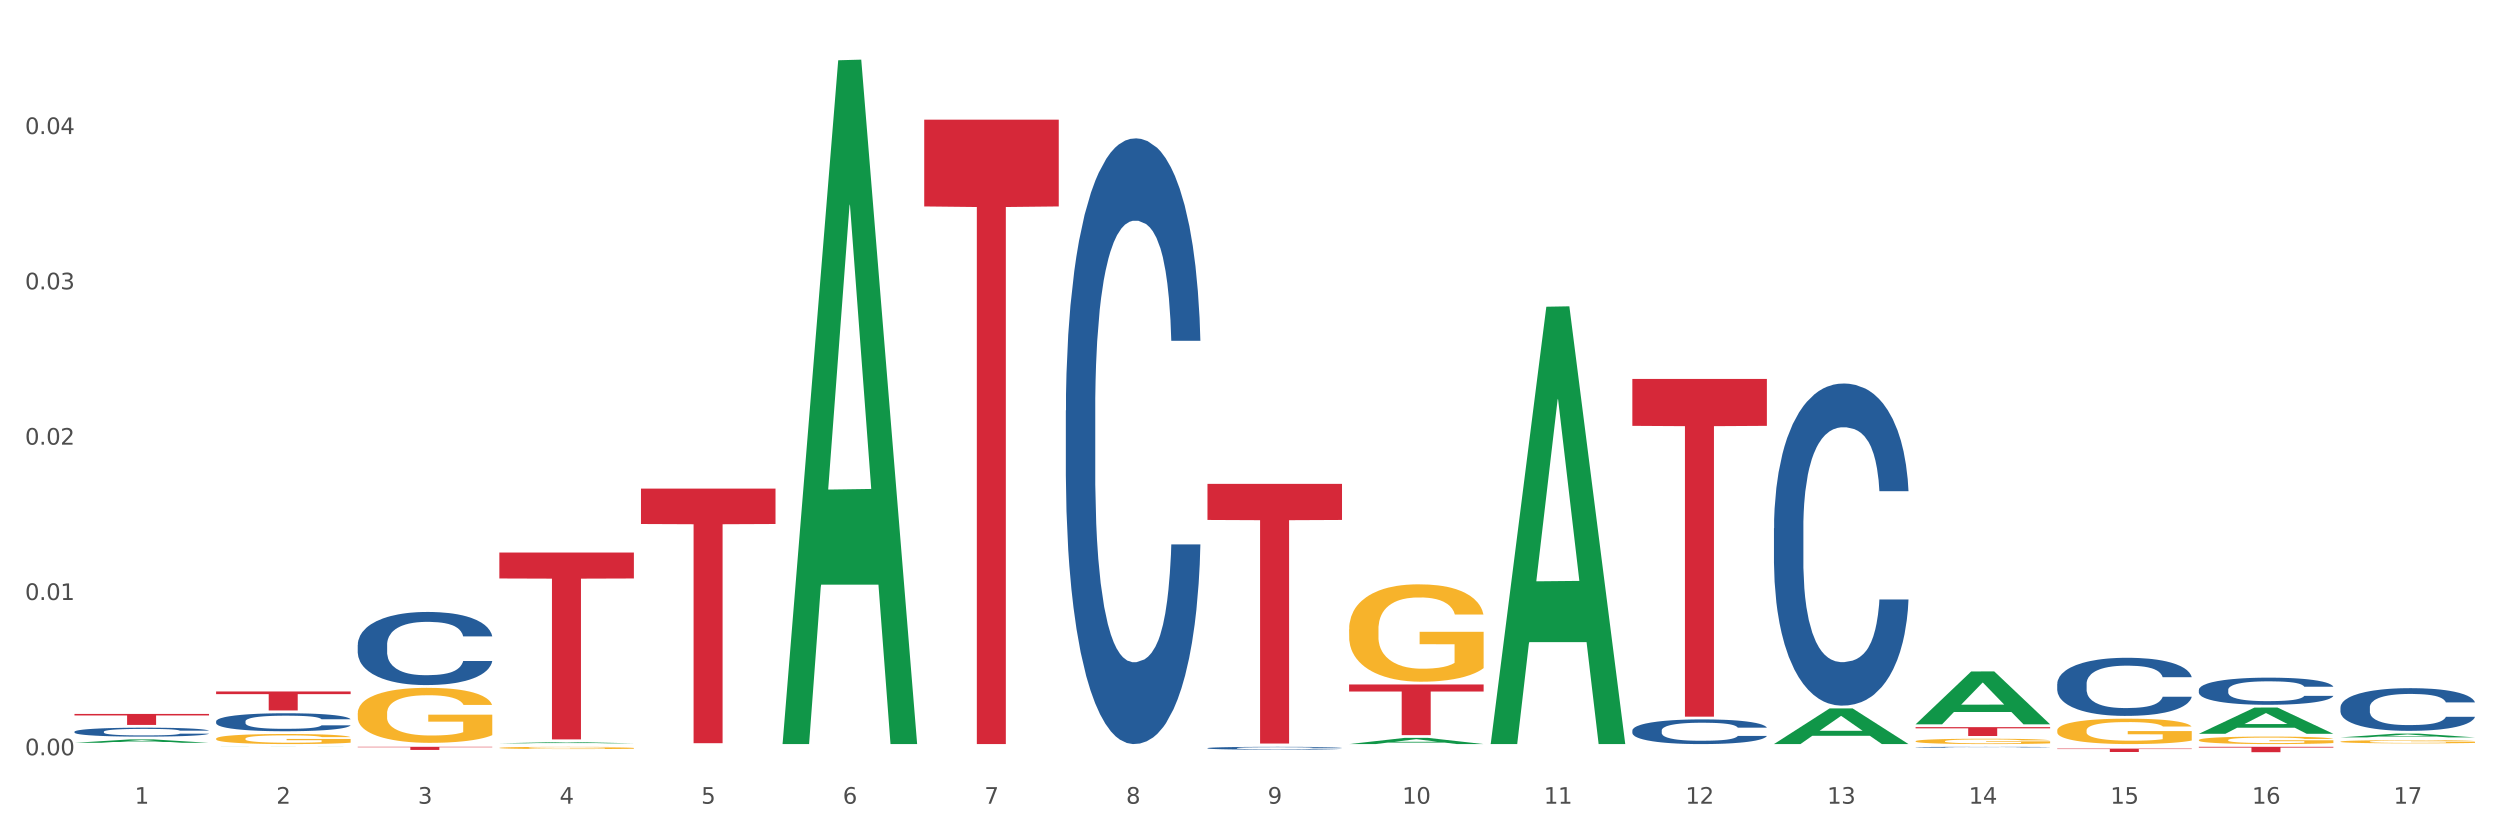 <?xml version="1.0" encoding="utf-8" standalone="no"?>
<!DOCTYPE svg PUBLIC "-//W3C//DTD SVG 1.1//EN"
  "http://www.w3.org/Graphics/SVG/1.1/DTD/svg11.dtd">
<svg xmlns:xlink="http://www.w3.org/1999/xlink" width="1080pt" height="360pt" viewBox="0 0 1080 360" xmlns="http://www.w3.org/2000/svg" version="1.1">
 <rect x="0" y="0" width="1080" height="360" fill="#333333" stroke="none"/>
 <defs>
  <style type="text/css">*{stroke-linejoin: round; stroke-linecap: butt}</style>
 </defs>
 <g id="figure_1">
  <g id="patch_1">
   <path d="M 0 360 
L 1080 360 
L 1080 0 
L 0 0 
z
" style="fill: #ffffff; stroke: #ffffff; stroke-linejoin: miter"/>
  </g>
  <g id="axes_1">
   <g id="matplotlib.axis_1">
    <g id="xtick_1">
     <g id="text_1">
      <!-- 1 -->
      <g style="fill: #4d4d4d" transform="translate(58.182 347.204) scale(0.096 -0.096)">
       <defs>
        <path id="DejaVuSans-31" d="M 794 531 
L 1825 531 
L 1825 4091 
L 703 3866 
L 703 4441 
L 1819 4666 
L 2450 4666 
L 2450 531 
L 3481 531 
L 3481 0 
L 794 0 
L 794 531 
z
" transform="scale(0.016)"/>
       </defs>
       <use xlink:href="#DejaVuSans-31"/>
      </g>
     </g>
    </g>
    <g id="xtick_2">
     <g id="text_2">
      <!-- 2 -->
      <g style="fill: #4d4d4d" transform="translate(119.364 347.204) scale(0.096 -0.096)">
       <defs>
        <path id="DejaVuSans-32" d="M 1228 531 
L 3431 531 
L 3431 0 
L 469 0 
L 469 531 
Q 828 903 1448 1529 
Q 2069 2156 2228 2338 
Q 2531 2678 2651 2914 
Q 2772 3150 2772 3378 
Q 2772 3750 2511 3984 
Q 2250 4219 1831 4219 
Q 1534 4219 1204 4116 
Q 875 4013 500 3803 
L 500 4441 
Q 881 4594 1212 4672 
Q 1544 4750 1819 4750 
Q 2544 4750 2975 4387 
Q 3406 4025 3406 3419 
Q 3406 3131 3298 2873 
Q 3191 2616 2906 2266 
Q 2828 2175 2409 1742 
Q 1991 1309 1228 531 
z
" transform="scale(0.016)"/>
       </defs>
       <use xlink:href="#DejaVuSans-32"/>
      </g>
     </g>
    </g>
    <g id="xtick_3">
     <g id="text_3">
      <!-- 3 -->
      <g style="fill: #4d4d4d" transform="translate(180.545 347.204) scale(0.096 -0.096)">
       <defs>
        <path id="DejaVuSans-33" d="M 2597 2516 
Q 3050 2419 3304 2112 
Q 3559 1806 3559 1356 
Q 3559 666 3084 287 
Q 2609 -91 1734 -91 
Q 1441 -91 1130 -33 
Q 819 25 488 141 
L 488 750 
Q 750 597 1062 519 
Q 1375 441 1716 441 
Q 2309 441 2620 675 
Q 2931 909 2931 1356 
Q 2931 1769 2642 2001 
Q 2353 2234 1838 2234 
L 1294 2234 
L 1294 2753 
L 1863 2753 
Q 2328 2753 2575 2939 
Q 2822 3125 2822 3475 
Q 2822 3834 2567 4026 
Q 2313 4219 1838 4219 
Q 1578 4219 1281 4162 
Q 984 4106 628 3988 
L 628 4550 
Q 988 4650 1302 4700 
Q 1616 4750 1894 4750 
Q 2613 4750 3031 4423 
Q 3450 4097 3450 3541 
Q 3450 3153 3228 2886 
Q 3006 2619 2597 2516 
z
" transform="scale(0.016)"/>
       </defs>
       <use xlink:href="#DejaVuSans-33"/>
      </g>
     </g>
    </g>
    <g id="xtick_4">
     <g id="text_4">
      <!-- 4 -->
      <g style="fill: #4d4d4d" transform="translate(241.726 347.204) scale(0.096 -0.096)">
       <defs>
        <path id="DejaVuSans-34" d="M 2419 4116 
L 825 1625 
L 2419 1625 
L 2419 4116 
z
M 2253 4666 
L 3047 4666 
L 3047 1625 
L 3713 1625 
L 3713 1100 
L 3047 1100 
L 3047 0 
L 2419 0 
L 2419 1100 
L 313 1100 
L 313 1709 
L 2253 4666 
z
" transform="scale(0.016)"/>
       </defs>
       <use xlink:href="#DejaVuSans-34"/>
      </g>
     </g>
    </g>
    <g id="xtick_5">
     <g id="text_5">
      <!-- 5 -->
      <g style="fill: #4d4d4d" transform="translate(302.908 347.204) scale(0.096 -0.096)">
       <defs>
        <path id="DejaVuSans-35" d="M 691 4666 
L 3169 4666 
L 3169 4134 
L 1269 4134 
L 1269 2991 
Q 1406 3038 1543 3061 
Q 1681 3084 1819 3084 
Q 2600 3084 3056 2656 
Q 3513 2228 3513 1497 
Q 3513 744 3044 326 
Q 2575 -91 1722 -91 
Q 1428 -91 1123 -41 
Q 819 9 494 109 
L 494 744 
Q 775 591 1075 516 
Q 1375 441 1709 441 
Q 2250 441 2565 725 
Q 2881 1009 2881 1497 
Q 2881 1984 2565 2268 
Q 2250 2553 1709 2553 
Q 1456 2553 1204 2497 
Q 953 2441 691 2322 
L 691 4666 
z
" transform="scale(0.016)"/>
       </defs>
       <use xlink:href="#DejaVuSans-35"/>
      </g>
     </g>
    </g>
    <g id="xtick_6">
     <g id="text_6">
      <!-- 6 -->
      <g style="fill: #4d4d4d" transform="translate(364.089 347.204) scale(0.096 -0.096)">
       <defs>
        <path id="DejaVuSans-36" d="M 2113 2584 
Q 1688 2584 1439 2293 
Q 1191 2003 1191 1497 
Q 1191 994 1439 701 
Q 1688 409 2113 409 
Q 2538 409 2786 701 
Q 3034 994 3034 1497 
Q 3034 2003 2786 2293 
Q 2538 2584 2113 2584 
z
M 3366 4563 
L 3366 3988 
Q 3128 4100 2886 4159 
Q 2644 4219 2406 4219 
Q 1781 4219 1451 3797 
Q 1122 3375 1075 2522 
Q 1259 2794 1537 2939 
Q 1816 3084 2150 3084 
Q 2853 3084 3261 2657 
Q 3669 2231 3669 1497 
Q 3669 778 3244 343 
Q 2819 -91 2113 -91 
Q 1303 -91 875 529 
Q 447 1150 447 2328 
Q 447 3434 972 4092 
Q 1497 4750 2381 4750 
Q 2619 4750 2861 4703 
Q 3103 4656 3366 4563 
z
" transform="scale(0.016)"/>
       </defs>
       <use xlink:href="#DejaVuSans-36"/>
      </g>
     </g>
    </g>
    <g id="xtick_7">
     <g id="text_7">
      <!-- 7 -->
      <g style="fill: #4d4d4d" transform="translate(425.271 347.204) scale(0.096 -0.096)">
       <defs>
        <path id="DejaVuSans-37" d="M 525 4666 
L 3525 4666 
L 3525 4397 
L 1831 0 
L 1172 0 
L 2766 4134 
L 525 4134 
L 525 4666 
z
" transform="scale(0.016)"/>
       </defs>
       <use xlink:href="#DejaVuSans-37"/>
      </g>
     </g>
    </g>
    <g id="xtick_8">
     <g id="text_8">
      <!-- 8 -->
      <g style="fill: #4d4d4d" transform="translate(486.452 347.204) scale(0.096 -0.096)">
       <defs>
        <path id="DejaVuSans-38" d="M 2034 2216 
Q 1584 2216 1326 1975 
Q 1069 1734 1069 1313 
Q 1069 891 1326 650 
Q 1584 409 2034 409 
Q 2484 409 2743 651 
Q 3003 894 3003 1313 
Q 3003 1734 2745 1975 
Q 2488 2216 2034 2216 
z
M 1403 2484 
Q 997 2584 770 2862 
Q 544 3141 544 3541 
Q 544 4100 942 4425 
Q 1341 4750 2034 4750 
Q 2731 4750 3128 4425 
Q 3525 4100 3525 3541 
Q 3525 3141 3298 2862 
Q 3072 2584 2669 2484 
Q 3125 2378 3379 2068 
Q 3634 1759 3634 1313 
Q 3634 634 3220 271 
Q 2806 -91 2034 -91 
Q 1263 -91 848 271 
Q 434 634 434 1313 
Q 434 1759 690 2068 
Q 947 2378 1403 2484 
z
M 1172 3481 
Q 1172 3119 1398 2916 
Q 1625 2713 2034 2713 
Q 2441 2713 2670 2916 
Q 2900 3119 2900 3481 
Q 2900 3844 2670 4047 
Q 2441 4250 2034 4250 
Q 1625 4250 1398 4047 
Q 1172 3844 1172 3481 
z
" transform="scale(0.016)"/>
       </defs>
       <use xlink:href="#DejaVuSans-38"/>
      </g>
     </g>
    </g>
    <g id="xtick_9">
     <g id="text_9">
      <!-- 9 -->
      <g style="fill: #4d4d4d" transform="translate(547.634 347.204) scale(0.096 -0.096)">
       <defs>
        <path id="DejaVuSans-39" d="M 703 97 
L 703 672 
Q 941 559 1184 500 
Q 1428 441 1663 441 
Q 2288 441 2617 861 
Q 2947 1281 2994 2138 
Q 2813 1869 2534 1725 
Q 2256 1581 1919 1581 
Q 1219 1581 811 2004 
Q 403 2428 403 3163 
Q 403 3881 828 4315 
Q 1253 4750 1959 4750 
Q 2769 4750 3195 4129 
Q 3622 3509 3622 2328 
Q 3622 1225 3098 567 
Q 2575 -91 1691 -91 
Q 1453 -91 1209 -44 
Q 966 3 703 97 
z
M 1959 2075 
Q 2384 2075 2632 2365 
Q 2881 2656 2881 3163 
Q 2881 3666 2632 3958 
Q 2384 4250 1959 4250 
Q 1534 4250 1286 3958 
Q 1038 3666 1038 3163 
Q 1038 2656 1286 2365 
Q 1534 2075 1959 2075 
z
" transform="scale(0.016)"/>
       </defs>
       <use xlink:href="#DejaVuSans-39"/>
      </g>
     </g>
    </g>
    <g id="xtick_10">
     <g id="text_10">
      <!-- 10 -->
      <g style="fill: #4d4d4d" transform="translate(605.761 347.204) scale(0.096 -0.096)">
       <defs>
        <path id="DejaVuSans-30" d="M 2034 4250 
Q 1547 4250 1301 3770 
Q 1056 3291 1056 2328 
Q 1056 1369 1301 889 
Q 1547 409 2034 409 
Q 2525 409 2770 889 
Q 3016 1369 3016 2328 
Q 3016 3291 2770 3770 
Q 2525 4250 2034 4250 
z
M 2034 4750 
Q 2819 4750 3233 4129 
Q 3647 3509 3647 2328 
Q 3647 1150 3233 529 
Q 2819 -91 2034 -91 
Q 1250 -91 836 529 
Q 422 1150 422 2328 
Q 422 3509 836 4129 
Q 1250 4750 2034 4750 
z
" transform="scale(0.016)"/>
       </defs>
       <use xlink:href="#DejaVuSans-31"/>
       <use xlink:href="#DejaVuSans-30" transform="translate(63.623 0)"/>
      </g>
     </g>
    </g>
    <g id="xtick_11">
     <g id="text_11">
      <!-- 11 -->
      <g style="fill: #4d4d4d" transform="translate(666.942 347.204) scale(0.096 -0.096)">
       <use xlink:href="#DejaVuSans-31"/>
       <use xlink:href="#DejaVuSans-31" transform="translate(63.623 0)"/>
      </g>
     </g>
    </g>
    <g id="xtick_12">
     <g id="text_12">
      <!-- 12 -->
      <g style="fill: #4d4d4d" transform="translate(728.124 347.204) scale(0.096 -0.096)">
       <use xlink:href="#DejaVuSans-31"/>
       <use xlink:href="#DejaVuSans-32" transform="translate(63.623 0)"/>
      </g>
     </g>
    </g>
    <g id="xtick_13">
     <g id="text_13">
      <!-- 13 -->
      <g style="fill: #4d4d4d" transform="translate(789.305 347.204) scale(0.096 -0.096)">
       <use xlink:href="#DejaVuSans-31"/>
       <use xlink:href="#DejaVuSans-33" transform="translate(63.623 0)"/>
      </g>
     </g>
    </g>
    <g id="xtick_14">
     <g id="text_14">
      <!-- 14 -->
      <g style="fill: #4d4d4d" transform="translate(850.487 347.204) scale(0.096 -0.096)">
       <use xlink:href="#DejaVuSans-31"/>
       <use xlink:href="#DejaVuSans-34" transform="translate(63.623 0)"/>
      </g>
     </g>
    </g>
    <g id="xtick_15">
     <g id="text_15">
      <!-- 15 -->
      <g style="fill: #4d4d4d" transform="translate(911.668 347.204) scale(0.096 -0.096)">
       <use xlink:href="#DejaVuSans-31"/>
       <use xlink:href="#DejaVuSans-35" transform="translate(63.623 0)"/>
      </g>
     </g>
    </g>
    <g id="xtick_16">
     <g id="text_16">
      <!-- 16 -->
      <g style="fill: #4d4d4d" transform="translate(972.849 347.204) scale(0.096 -0.096)">
       <use xlink:href="#DejaVuSans-31"/>
       <use xlink:href="#DejaVuSans-36" transform="translate(63.623 0)"/>
      </g>
     </g>
    </g>
    <g id="xtick_17">
     <g id="text_17">
      <!-- 17 -->
      <g style="fill: #4d4d4d" transform="translate(1034.031 347.204) scale(0.096 -0.096)">
       <use xlink:href="#DejaVuSans-31"/>
       <use xlink:href="#DejaVuSans-37" transform="translate(63.623 0)"/>
      </g>
     </g>
    </g>
    <g id="xtick_18"/>
    <g id="xtick_19"/>
    <g id="xtick_20"/>
    <g id="xtick_21"/>
    <g id="xtick_22"/>
    <g id="xtick_23"/>
    <g id="xtick_24"/>
    <g id="xtick_25"/>
    <g id="xtick_26"/>
    <g id="xtick_27"/>
    <g id="xtick_28"/>
    <g id="xtick_29"/>
    <g id="xtick_30"/>
    <g id="xtick_31"/>
    <g id="xtick_32"/>
    <g id="xtick_33"/>
   </g>
   <g id="matplotlib.axis_2">
    <g id="ytick_1">
     <g id="text_18">
      <!-- 0.00 -->
      <g style="fill: #4d4d4d" transform="translate(10.8 326.28) scale(0.096 -0.096)">
       <defs>
        <path id="DejaVuSans-2e" d="M 684 794 
L 1344 794 
L 1344 0 
L 684 0 
L 684 794 
z
" transform="scale(0.016)"/>
       </defs>
       <use xlink:href="#DejaVuSans-30"/>
       <use xlink:href="#DejaVuSans-2e" transform="translate(63.623 0)"/>
       <use xlink:href="#DejaVuSans-30" transform="translate(95.41 0)"/>
       <use xlink:href="#DejaVuSans-30" transform="translate(159.033 0)"/>
      </g>
     </g>
    </g>
    <g id="ytick_2">
     <g id="text_19">
      <!-- 0.01 -->
      <g style="fill: #4d4d4d" transform="translate(10.8 259.187) scale(0.096 -0.096)">
       <use xlink:href="#DejaVuSans-30"/>
       <use xlink:href="#DejaVuSans-2e" transform="translate(63.623 0)"/>
       <use xlink:href="#DejaVuSans-30" transform="translate(95.41 0)"/>
       <use xlink:href="#DejaVuSans-31" transform="translate(159.033 0)"/>
      </g>
     </g>
    </g>
    <g id="ytick_3">
     <g id="text_20">
      <!-- 0.02 -->
      <g style="fill: #4d4d4d" transform="translate(10.8 192.094) scale(0.096 -0.096)">
       <use xlink:href="#DejaVuSans-30"/>
       <use xlink:href="#DejaVuSans-2e" transform="translate(63.623 0)"/>
       <use xlink:href="#DejaVuSans-30" transform="translate(95.41 0)"/>
       <use xlink:href="#DejaVuSans-32" transform="translate(159.033 0)"/>
      </g>
     </g>
    </g>
    <g id="ytick_4">
     <g id="text_21">
      <!-- 0.03 -->
      <g style="fill: #4d4d4d" transform="translate(10.8 125.001) scale(0.096 -0.096)">
       <use xlink:href="#DejaVuSans-30"/>
       <use xlink:href="#DejaVuSans-2e" transform="translate(63.623 0)"/>
       <use xlink:href="#DejaVuSans-30" transform="translate(95.41 0)"/>
       <use xlink:href="#DejaVuSans-33" transform="translate(159.033 0)"/>
      </g>
     </g>
    </g>
    <g id="ytick_5">
     <g id="text_22">
      <!-- 0.04 -->
      <g style="fill: #4d4d4d" transform="translate(10.8 57.908) scale(0.096 -0.096)">
       <use xlink:href="#DejaVuSans-30"/>
       <use xlink:href="#DejaVuSans-2e" transform="translate(63.623 0)"/>
       <use xlink:href="#DejaVuSans-30" transform="translate(95.41 0)"/>
       <use xlink:href="#DejaVuSans-34" transform="translate(159.033 0)"/>
      </g>
     </g>
    </g>
    <g id="ytick_6"/>
    <g id="ytick_7"/>
    <g id="ytick_8"/>
    <g id="ytick_9"/>
    <g id="ytick_10"/>
   </g>
   <g id="PolyCollection_1">
    <path d="M 32.175 320.897 
L 32.235 320.895 
L 56.203 319.413 
L 66.15 319.412 
L 90.297 320.9 
L 78.793 320.9 
L 73.58 320.553 
L 48.833 320.553 
L 48.653 320.559 
L 43.62 320.9 
L 32.175 320.9 
L 32.175 320.897 
L 51.949 320.346 
L 70.464 320.345 
L 61.296 319.729 
L 61.176 319.726 
L 61.056 319.73 
L 51.889 320.345 
L 51.949 320.346 
L 32.175 320.897 
z
" clip-path="url(#p5b9675c635)" style="fill: #109648"/>
    <path d="M 827.533 312.877 
L 827.593 312.856 
L 851.561 290.068 
L 861.508 290.047 
L 885.656 312.92 
L 874.151 312.92 
L 868.938 307.594 
L 844.191 307.594 
L 844.011 307.68 
L 838.978 312.92 
L 827.533 312.92 
L 827.533 312.877 
L 847.307 304.415 
L 865.822 304.394 
L 856.654 294.922 
L 856.535 294.879 
L 856.415 294.944 
L 847.247 304.394 
L 847.307 304.415 
L 827.533 312.877 
z
" clip-path="url(#p5b9675c635)" style="fill: #109648"/>
    <path d="M 766.352 321.416 
L 766.412 321.401 
L 790.38 306.042 
L 800.327 306.027 
L 824.474 321.445 
L 812.97 321.445 
L 807.757 317.855 
L 783.01 317.855 
L 782.83 317.913 
L 777.797 321.445 
L 766.352 321.445 
L 766.352 321.416 
L 786.126 315.712 
L 804.641 315.698 
L 795.473 309.313 
L 795.353 309.285 
L 795.233 309.328 
L 786.066 315.698 
L 786.126 315.712 
L 766.352 321.416 
z
" clip-path="url(#p5b9675c635)" style="fill: #109648"/>
    <path d="M 643.989 321.09 
L 644.049 320.912 
L 668.017 132.504 
L 677.964 132.326 
L 702.112 321.445 
L 690.607 321.445 
L 685.394 277.406 
L 660.647 277.406 
L 660.467 278.116 
L 655.434 321.445 
L 643.989 321.445 
L 643.989 321.09 
L 663.763 251.125 
L 682.278 250.947 
L 673.11 172.636 
L 672.99 172.281 
L 672.871 172.814 
L 663.703 250.947 
L 663.763 251.125 
L 643.989 321.09 
z
" clip-path="url(#p5b9675c635)" style="fill: #109648"/>
    <path d="M 215.719 321.113 
L 215.779 321.112 
L 239.747 320.611 
L 249.694 320.61 
L 273.842 321.113 
L 262.337 321.113 
L 257.124 320.996 
L 232.377 320.996 
L 232.197 320.998 
L 227.164 321.113 
L 215.719 321.113 
L 215.719 321.113 
L 235.493 320.926 
L 254.008 320.926 
L 244.84 320.717 
L 244.72 320.716 
L 244.601 320.718 
L 235.433 320.926 
L 235.493 320.926 
L 215.719 321.113 
z
" clip-path="url(#p5b9675c635)" style="fill: #109648"/>
    <path d="M 338.082 320.89 
L 338.142 320.612 
L 362.11 26.037 
L 372.057 25.759 
L 396.204 321.445 
L 384.7 321.445 
L 379.487 252.59 
L 354.74 252.59 
L 354.56 253.701 
L 349.527 321.445 
L 338.082 321.445 
L 338.082 320.89 
L 357.856 211.5 
L 376.371 211.222 
L 367.203 88.784 
L 367.083 88.228 
L 366.963 89.061 
L 357.796 211.222 
L 357.856 211.5 
L 338.082 320.89 
z
" clip-path="url(#p5b9675c635)" style="fill: #109648"/>
    <path d="M 1011.078 318.551 
L 1011.138 318.55 
L 1035.106 316.921 
L 1045.052 316.919 
L 1069.2 318.555 
L 1057.695 318.555 
L 1052.482 318.174 
L 1027.735 318.174 
L 1027.556 318.18 
L 1022.522 318.555 
L 1011.078 318.555 
L 1011.078 318.551 
L 1030.851 317.946 
L 1049.366 317.945 
L 1040.199 317.268 
L 1040.079 317.265 
L 1039.959 317.269 
L 1030.791 317.945 
L 1030.851 317.946 
L 1011.078 318.551 
z
" clip-path="url(#p5b9675c635)" style="fill: #109648"/>
    <path d="M 949.896 316.993 
L 949.956 316.982 
L 973.924 305.672 
L 983.871 305.661 
L 1008.019 317.014 
L 996.514 317.014 
L 991.301 314.371 
L 966.554 314.371 
L 966.374 314.413 
L 961.341 317.014 
L 949.896 317.014 
L 949.896 316.993 
L 969.67 312.793 
L 988.185 312.782 
L 979.017 308.081 
L 978.897 308.06 
L 978.778 308.092 
L 969.61 312.782 
L 969.67 312.793 
L 949.896 316.993 
z
" clip-path="url(#p5b9675c635)" style="fill: #109648"/>
    <path d="M 582.808 321.44 
L 582.868 321.437 
L 606.836 318.757 
L 616.782 318.754 
L 640.93 321.445 
L 629.425 321.445 
L 624.212 320.818 
L 599.465 320.818 
L 599.286 320.828 
L 594.252 321.445 
L 582.808 321.445 
L 582.808 321.44 
L 602.581 320.444 
L 621.097 320.442 
L 611.929 319.328 
L 611.809 319.322 
L 611.689 319.33 
L 602.521 320.442 
L 602.581 320.444 
L 582.808 321.44 
z
" clip-path="url(#p5b9675c635)" style="fill: #109648"/>
    <path d="M 215.719 238.681 
L 273.842 238.681 
L 273.842 249.901 
L 250.978 249.977 
L 250.978 319.423 
L 238.445 319.423 
L 238.445 249.977 
L 215.719 249.901 
L 215.719 238.757 
L 215.719 238.681 
z
" clip-path="url(#p5b9675c635)" style="fill: #d62839"/>
    <path d="M 276.901 211.086 
L 335.023 211.086 
L 335.023 226.369 
L 312.16 226.472 
L 312.16 321.061 
L 299.626 321.061 
L 299.626 226.472 
L 276.901 226.369 
L 276.901 211.189 
L 276.901 211.086 
z
" clip-path="url(#p5b9675c635)" style="fill: #d62839"/>
    <path d="M 521.626 209.029 
L 579.749 209.029 
L 579.749 224.618 
L 556.885 224.724 
L 556.885 321.212 
L 544.352 321.212 
L 544.352 224.724 
L 521.626 224.618 
L 521.626 209.134 
L 521.626 209.029 
z
" clip-path="url(#p5b9675c635)" style="fill: #d62839"/>
    <path d="M 93.356 298.721 
L 151.479 298.721 
L 151.479 299.862 
L 128.615 299.87 
L 128.615 306.932 
L 116.082 306.932 
L 116.082 299.87 
L 93.356 299.862 
L 93.356 298.728 
L 93.356 298.721 
z
" clip-path="url(#p5b9675c635)" style="fill: #d62839"/>
    <path d="M 154.538 322.632 
L 212.66 322.632 
L 212.66 322.817 
L 189.797 322.819 
L 189.797 323.964 
L 177.263 323.964 
L 177.263 322.819 
L 154.538 322.817 
L 154.538 322.634 
L 154.538 322.632 
z
" clip-path="url(#p5b9675c635)" style="fill: #d62839"/>
    <path d="M 32.175 308.433 
L 90.297 308.433 
L 90.297 309.091 
L 67.434 309.096 
L 67.434 313.169 
L 54.901 313.169 
L 54.901 309.096 
L 32.175 309.091 
L 32.175 308.438 
L 32.175 308.433 
z
" clip-path="url(#p5b9675c635)" style="fill: #d62839"/>
    <path d="M 399.263 51.694 
L 457.386 51.694 
L 457.386 89.181 
L 434.523 89.434 
L 434.523 321.445 
L 421.989 321.445 
L 421.989 89.434 
L 399.263 89.181 
L 399.263 51.947 
L 399.263 51.694 
z
" clip-path="url(#p5b9675c635)" style="fill: #d62839"/>
    <path d="M 582.808 271.872 
L 582.876 271.834 
L 582.876 270.45 
L 583.014 269.259 
L 583.7 266.377 
L 584.729 263.994 
L 585.484 262.726 
L 586.239 261.688 
L 587.131 260.65 
L 588.229 259.574 
L 590.219 257.999 
L 591.454 257.191 
L 592.964 256.346 
L 595.709 255.116 
L 597.699 254.424 
L 599.757 253.848 
L 603.12 253.156 
L 605.316 252.849 
L 607.649 252.618 
L 610.462 252.464 
L 612.589 252.426 
L 617.256 252.541 
L 621.236 252.887 
L 623.157 253.156 
L 625.628 253.617 
L 626.931 253.925 
L 629.059 254.54 
L 631.254 255.347 
L 632.764 256.039 
L 635.029 257.345 
L 636.744 258.652 
L 638.322 260.266 
L 639.146 261.38 
L 639.764 262.418 
L 640.312 263.61 
L 640.861 265.493 
L 628.51 265.493 
L 628.029 264.148 
L 627.274 262.879 
L 626.176 261.65 
L 625.216 260.881 
L 623.569 259.92 
L 622.059 259.305 
L 620.481 258.844 
L 618.56 258.46 
L 617.05 258.268 
L 614.923 258.114 
L 610.737 258.152 
L 607.923 258.46 
L 606.002 258.844 
L 604.767 259.19 
L 603.669 259.574 
L 602.433 260.112 
L 600.992 260.919 
L 599.963 261.65 
L 598.934 262.572 
L 598.11 263.494 
L 597.355 264.57 
L 596.738 265.723 
L 596.258 266.915 
L 595.846 268.375 
L 595.503 270.796 
L 595.503 276.061 
L 595.64 277.253 
L 595.983 278.828 
L 596.395 280.02 
L 597.081 281.442 
L 597.699 282.402 
L 598.865 283.786 
L 600.169 284.939 
L 601.198 285.669 
L 602.228 286.284 
L 604.012 287.13 
L 606.002 287.821 
L 607.717 288.244 
L 610.05 288.628 
L 611.629 288.782 
L 613.001 288.859 
L 616.364 288.859 
L 618.765 288.744 
L 621.442 288.475 
L 623.5 288.129 
L 625.216 287.706 
L 627.137 287.014 
L 628.372 286.361 
L 628.372 278.329 
L 613.276 278.29 
L 613.276 272.948 
L 640.93 272.948 
L 640.93 288.628 
L 639.764 289.435 
L 638.46 290.166 
L 637.087 290.819 
L 635.029 291.626 
L 632.558 292.395 
L 630.362 292.933 
L 628.029 293.394 
L 625.284 293.817 
L 621.716 294.201 
L 619.52 294.355 
L 616.775 294.47 
L 613.55 294.508 
L 610.737 294.431 
L 607.992 294.239 
L 605.11 293.893 
L 602.296 293.394 
L 600.169 292.894 
L 598.042 292.279 
L 595.777 291.472 
L 593.993 290.704 
L 592.621 290.012 
L 591.111 289.128 
L 589.464 287.975 
L 588.229 286.937 
L 587.131 285.861 
L 585.964 284.478 
L 585.141 283.286 
L 584.317 281.788 
L 583.837 280.673 
L 583.288 278.944 
L 582.876 276.522 
L 582.808 271.872 
z
" clip-path="url(#p5b9675c635)" style="fill: #f7b32b"/>
    <path d="M 949.896 319.7 
L 949.965 319.697 
L 949.965 319.591 
L 950.102 319.499 
L 950.788 319.277 
L 951.818 319.093 
L 952.572 318.996 
L 953.327 318.916 
L 954.219 318.836 
L 955.317 318.753 
L 957.307 318.631 
L 958.543 318.569 
L 960.052 318.504 
L 962.797 318.409 
L 964.787 318.356 
L 966.846 318.311 
L 970.208 318.258 
L 972.404 318.234 
L 974.737 318.217 
L 977.551 318.205 
L 979.678 318.202 
L 984.344 318.211 
L 988.324 318.237 
L 990.246 318.258 
L 992.716 318.294 
L 994.02 318.317 
L 996.147 318.365 
L 998.343 318.427 
L 999.853 318.48 
L 1002.117 318.581 
L 1003.833 318.682 
L 1005.411 318.806 
L 1006.234 318.892 
L 1006.852 318.972 
L 1007.401 319.064 
L 1007.95 319.209 
L 995.598 319.209 
L 995.118 319.105 
L 994.363 319.007 
L 993.265 318.913 
L 992.304 318.853 
L 990.657 318.779 
L 989.148 318.732 
L 987.569 318.696 
L 985.648 318.667 
L 984.138 318.652 
L 982.011 318.64 
L 977.825 318.643 
L 975.012 318.667 
L 973.09 318.696 
L 971.855 318.723 
L 970.757 318.753 
L 969.522 318.794 
L 968.081 318.856 
L 967.052 318.913 
L 966.022 318.984 
L 965.199 319.055 
L 964.444 319.138 
L 963.826 319.227 
L 963.346 319.318 
L 962.934 319.431 
L 962.591 319.617 
L 962.591 320.023 
L 962.728 320.115 
L 963.072 320.236 
L 963.483 320.328 
L 964.169 320.438 
L 964.787 320.512 
L 965.954 320.619 
L 967.257 320.707 
L 968.287 320.764 
L 969.316 320.811 
L 971.1 320.876 
L 973.09 320.929 
L 974.806 320.962 
L 977.139 320.992 
L 978.717 321.004 
L 980.09 321.009 
L 983.452 321.009 
L 985.854 321.001 
L 988.53 320.98 
L 990.589 320.953 
L 992.304 320.921 
L 994.226 320.867 
L 995.461 320.817 
L 995.461 320.198 
L 980.364 320.195 
L 980.364 319.783 
L 1008.019 319.783 
L 1008.019 320.992 
L 1006.852 321.054 
L 1005.548 321.11 
L 1004.176 321.161 
L 1002.117 321.223 
L 999.647 321.282 
L 997.451 321.323 
L 995.118 321.359 
L 992.373 321.392 
L 988.805 321.421 
L 986.609 321.433 
L 983.864 321.442 
L 980.639 321.445 
L 977.825 321.439 
L 975.08 321.424 
L 972.198 321.397 
L 969.385 321.359 
L 967.257 321.32 
L 965.13 321.273 
L 962.866 321.211 
L 961.082 321.152 
L 959.709 321.098 
L 958.199 321.03 
L 956.553 320.941 
L 955.317 320.861 
L 954.219 320.778 
L 953.053 320.672 
L 952.229 320.58 
L 951.406 320.465 
L 950.926 320.379 
L 950.377 320.245 
L 949.965 320.059 
L 949.896 319.7 
z
" clip-path="url(#p5b9675c635)" style="fill: #f7b32b"/>
    <path d="M 827.533 320.2 
L 827.602 320.198 
L 827.602 320.122 
L 827.739 320.056 
L 828.425 319.898 
L 829.455 319.767 
L 830.21 319.697 
L 830.964 319.64 
L 831.857 319.583 
L 832.954 319.523 
L 834.945 319.437 
L 836.18 319.392 
L 837.689 319.346 
L 840.434 319.278 
L 842.424 319.24 
L 844.483 319.209 
L 847.845 319.17 
L 850.041 319.154 
L 852.374 319.141 
L 855.188 319.132 
L 857.315 319.13 
L 861.981 319.137 
L 865.961 319.156 
L 867.883 319.17 
L 870.353 319.196 
L 871.657 319.213 
L 873.784 319.247 
L 875.98 319.291 
L 877.49 319.329 
L 879.754 319.401 
L 881.47 319.473 
L 883.048 319.562 
L 883.872 319.623 
L 884.489 319.68 
L 885.038 319.745 
L 885.587 319.849 
L 873.235 319.849 
L 872.755 319.775 
L 872 319.705 
L 870.902 319.638 
L 869.941 319.595 
L 868.295 319.543 
L 866.785 319.509 
L 865.207 319.483 
L 863.285 319.462 
L 861.775 319.452 
L 859.648 319.443 
L 855.462 319.445 
L 852.649 319.462 
L 850.727 319.483 
L 849.492 319.502 
L 848.394 319.523 
L 847.159 319.553 
L 845.718 319.597 
L 844.689 319.638 
L 843.659 319.688 
L 842.836 319.739 
L 842.081 319.798 
L 841.464 319.862 
L 840.983 319.927 
L 840.571 320.008 
L 840.228 320.141 
L 840.228 320.43 
L 840.366 320.496 
L 840.709 320.582 
L 841.12 320.648 
L 841.807 320.726 
L 842.424 320.779 
L 843.591 320.855 
L 844.895 320.919 
L 845.924 320.959 
L 846.953 320.992 
L 848.737 321.039 
L 850.727 321.077 
L 852.443 321.1 
L 854.776 321.121 
L 856.354 321.13 
L 857.727 321.134 
L 861.089 321.134 
L 863.491 321.128 
L 866.167 321.113 
L 868.226 321.094 
L 869.941 321.071 
L 871.863 321.033 
L 873.098 320.997 
L 873.098 320.555 
L 858.001 320.553 
L 858.001 320.259 
L 885.656 320.259 
L 885.656 321.121 
L 884.489 321.166 
L 883.185 321.206 
L 881.813 321.242 
L 879.754 321.286 
L 877.284 321.329 
L 875.088 321.358 
L 872.755 321.384 
L 870.01 321.407 
L 866.442 321.428 
L 864.246 321.436 
L 861.501 321.443 
L 858.276 321.445 
L 855.462 321.441 
L 852.717 321.43 
L 849.835 321.411 
L 847.022 321.384 
L 844.895 321.356 
L 842.767 321.322 
L 840.503 321.278 
L 838.719 321.236 
L 837.346 321.198 
L 835.837 321.149 
L 834.19 321.085 
L 832.954 321.028 
L 831.857 320.969 
L 830.69 320.893 
L 829.867 320.828 
L 829.043 320.745 
L 828.563 320.684 
L 828.014 320.589 
L 827.602 320.456 
L 827.533 320.2 
z
" clip-path="url(#p5b9675c635)" style="fill: #f7b32b"/>
    <path d="M 888.715 315.537 
L 888.783 315.527 
L 888.783 315.165 
L 888.921 314.854 
L 889.607 314.102 
L 890.636 313.48 
L 891.391 313.149 
L 892.146 312.878 
L 893.038 312.607 
L 894.136 312.327 
L 896.126 311.915 
L 897.361 311.705 
L 898.871 311.484 
L 901.616 311.163 
L 903.606 310.982 
L 905.664 310.832 
L 909.027 310.651 
L 911.223 310.571 
L 913.556 310.511 
L 916.369 310.471 
L 918.497 310.461 
L 923.163 310.491 
L 927.143 310.581 
L 929.064 310.651 
L 931.535 310.772 
L 932.838 310.852 
L 934.966 311.013 
L 937.162 311.223 
L 938.671 311.404 
L 940.936 311.745 
L 942.651 312.086 
L 944.23 312.507 
L 945.053 312.798 
L 945.671 313.069 
L 946.22 313.38 
L 946.769 313.871 
L 934.417 313.871 
L 933.936 313.52 
L 933.182 313.189 
L 932.084 312.868 
L 931.123 312.668 
L 929.476 312.417 
L 927.966 312.256 
L 926.388 312.136 
L 924.467 312.036 
L 922.957 311.986 
L 920.83 311.945 
L 916.644 311.955 
L 913.83 312.036 
L 911.909 312.136 
L 910.674 312.226 
L 909.576 312.327 
L 908.341 312.467 
L 906.899 312.678 
L 905.87 312.868 
L 904.841 313.109 
L 904.017 313.35 
L 903.263 313.631 
L 902.645 313.932 
L 902.165 314.243 
L 901.753 314.624 
L 901.41 315.256 
L 901.41 316.63 
L 901.547 316.941 
L 901.89 317.352 
L 902.302 317.663 
L 902.988 318.034 
L 903.606 318.285 
L 904.772 318.646 
L 906.076 318.947 
L 907.105 319.138 
L 908.135 319.298 
L 909.919 319.519 
L 911.909 319.699 
L 913.624 319.81 
L 915.958 319.91 
L 917.536 319.95 
L 918.908 319.97 
L 922.271 319.97 
L 924.672 319.94 
L 927.349 319.87 
L 929.407 319.78 
L 931.123 319.669 
L 933.044 319.489 
L 934.279 319.318 
L 934.279 317.222 
L 919.183 317.212 
L 919.183 315.817 
L 946.837 315.817 
L 946.837 319.91 
L 945.671 320.121 
L 944.367 320.311 
L 942.994 320.482 
L 940.936 320.692 
L 938.465 320.893 
L 936.269 321.034 
L 933.936 321.154 
L 931.191 321.264 
L 927.623 321.365 
L 925.427 321.405 
L 922.682 321.435 
L 919.457 321.445 
L 916.644 321.425 
L 913.899 321.375 
L 911.017 321.284 
L 908.203 321.154 
L 906.076 321.024 
L 903.949 320.863 
L 901.684 320.652 
L 899.9 320.452 
L 898.528 320.271 
L 897.018 320.04 
L 895.371 319.74 
L 894.136 319.469 
L 893.038 319.188 
L 891.871 318.827 
L 891.048 318.516 
L 890.224 318.125 
L 889.744 317.834 
L 889.195 317.382 
L 888.783 316.75 
L 888.715 315.537 
z
" clip-path="url(#p5b9675c635)" style="fill: #f7b32b"/>
    <path d="M 154.538 308.126 
L 154.606 308.104 
L 154.606 307.322 
L 154.744 306.649 
L 155.43 305.021 
L 156.459 303.675 
L 157.214 302.959 
L 157.969 302.373 
L 158.861 301.786 
L 159.959 301.179 
L 161.949 300.289 
L 163.184 299.833 
L 164.694 299.355 
L 167.439 298.66 
L 169.429 298.27 
L 171.487 297.944 
L 174.85 297.553 
L 177.046 297.379 
L 179.379 297.249 
L 182.192 297.162 
L 184.32 297.141 
L 188.986 297.206 
L 192.966 297.401 
L 194.887 297.553 
L 197.358 297.814 
L 198.661 297.987 
L 200.789 298.335 
L 202.985 298.791 
L 204.494 299.181 
L 206.759 299.919 
L 208.474 300.658 
L 210.053 301.569 
L 210.876 302.199 
L 211.494 302.785 
L 212.043 303.458 
L 212.592 304.522 
L 200.24 304.522 
L 199.759 303.762 
L 199.005 303.046 
L 197.907 302.351 
L 196.946 301.917 
L 195.299 301.374 
L 193.789 301.027 
L 192.211 300.766 
L 190.29 300.549 
L 188.78 300.44 
L 186.653 300.354 
L 182.467 300.375 
L 179.653 300.549 
L 177.732 300.766 
L 176.497 300.962 
L 175.399 301.179 
L 174.164 301.483 
L 172.723 301.938 
L 171.693 302.351 
L 170.664 302.872 
L 169.84 303.393 
L 169.086 304.001 
L 168.468 304.652 
L 167.988 305.325 
L 167.576 306.15 
L 167.233 307.518 
L 167.233 310.492 
L 167.37 311.165 
L 167.713 312.055 
L 168.125 312.728 
L 168.811 313.531 
L 169.429 314.074 
L 170.595 314.856 
L 171.899 315.507 
L 172.928 315.919 
L 173.958 316.267 
L 175.742 316.744 
L 177.732 317.135 
L 179.447 317.374 
L 181.781 317.591 
L 183.359 317.678 
L 184.731 317.721 
L 188.094 317.721 
L 190.495 317.656 
L 193.172 317.504 
L 195.23 317.309 
L 196.946 317.07 
L 198.867 316.679 
L 200.102 316.31 
L 200.102 311.773 
L 185.006 311.751 
L 185.006 308.734 
L 212.66 308.734 
L 212.66 317.591 
L 211.494 318.047 
L 210.19 318.459 
L 208.817 318.828 
L 206.759 319.284 
L 204.288 319.719 
L 202.092 320.022 
L 199.759 320.283 
L 197.014 320.522 
L 193.446 320.739 
L 191.25 320.826 
L 188.505 320.891 
L 185.28 320.913 
L 182.467 320.869 
L 179.722 320.761 
L 176.84 320.565 
L 174.026 320.283 
L 171.899 320.001 
L 169.772 319.653 
L 167.507 319.198 
L 165.723 318.763 
L 164.351 318.373 
L 162.841 317.873 
L 161.194 317.222 
L 159.959 316.636 
L 158.861 316.028 
L 157.694 315.246 
L 156.871 314.573 
L 156.048 313.727 
L 155.567 313.097 
L 155.018 312.12 
L 154.606 310.753 
L 154.538 308.126 
z
" clip-path="url(#p5b9675c635)" style="fill: #f7b32b"/>
    <path d="M 215.719 323.078 
L 215.788 323.077 
L 215.788 323.045 
L 215.925 323.018 
L 216.611 322.952 
L 217.641 322.897 
L 218.395 322.868 
L 219.15 322.844 
L 220.042 322.821 
L 221.14 322.796 
L 223.13 322.76 
L 224.366 322.741 
L 225.875 322.722 
L 228.62 322.694 
L 230.61 322.678 
L 232.669 322.665 
L 236.031 322.649 
L 238.227 322.642 
L 240.56 322.637 
L 243.374 322.633 
L 245.501 322.632 
L 250.167 322.635 
L 254.147 322.643 
L 256.069 322.649 
L 258.539 322.66 
L 259.843 322.667 
L 261.97 322.681 
L 264.166 322.699 
L 265.676 322.715 
L 267.94 322.745 
L 269.656 322.775 
L 271.234 322.812 
L 272.057 322.837 
L 272.675 322.861 
L 273.224 322.888 
L 273.773 322.932 
L 261.421 322.932 
L 260.941 322.901 
L 260.186 322.872 
L 259.088 322.844 
L 258.127 322.826 
L 256.48 322.804 
L 254.971 322.79 
L 253.392 322.779 
L 251.471 322.77 
L 249.961 322.766 
L 247.834 322.763 
L 243.648 322.763 
L 240.835 322.77 
L 238.913 322.779 
L 237.678 322.787 
L 236.58 322.796 
L 235.345 322.808 
L 233.904 322.827 
L 232.875 322.844 
L 231.845 322.865 
L 231.022 322.886 
L 230.267 322.91 
L 229.649 322.937 
L 229.169 322.964 
L 228.757 322.998 
L 228.414 323.053 
L 228.414 323.174 
L 228.551 323.201 
L 228.895 323.237 
L 229.306 323.264 
L 229.993 323.297 
L 230.61 323.319 
L 231.777 323.35 
L 233.08 323.377 
L 234.11 323.394 
L 235.139 323.408 
L 236.923 323.427 
L 238.913 323.443 
L 240.629 323.453 
L 242.962 323.461 
L 244.54 323.465 
L 245.913 323.467 
L 249.275 323.467 
L 251.677 323.464 
L 254.353 323.458 
L 256.412 323.45 
L 258.127 323.44 
L 260.049 323.424 
L 261.284 323.409 
L 261.284 323.226 
L 246.187 323.225 
L 246.187 323.102 
L 273.842 323.102 
L 273.842 323.461 
L 272.675 323.48 
L 271.371 323.497 
L 269.999 323.512 
L 267.94 323.53 
L 265.47 323.548 
L 263.274 323.56 
L 260.941 323.571 
L 258.196 323.58 
L 254.628 323.589 
L 252.432 323.593 
L 249.687 323.595 
L 246.462 323.596 
L 243.648 323.594 
L 240.903 323.59 
L 238.021 323.582 
L 235.208 323.571 
L 233.08 323.559 
L 230.953 323.545 
L 228.689 323.527 
L 226.905 323.509 
L 225.532 323.493 
L 224.022 323.473 
L 222.376 323.446 
L 221.14 323.423 
L 220.042 323.398 
L 218.876 323.366 
L 218.052 323.339 
L 217.229 323.305 
L 216.749 323.279 
L 216.2 323.24 
L 215.788 323.184 
L 215.719 323.078 
z
" clip-path="url(#p5b9675c635)" style="fill: #f7b32b"/>
    <path d="M 93.356 319.102 
L 93.425 319.098 
L 93.425 318.955 
L 93.562 318.831 
L 94.248 318.533 
L 95.278 318.286 
L 96.033 318.155 
L 96.787 318.048 
L 97.68 317.94 
L 98.778 317.829 
L 100.768 317.666 
L 102.003 317.582 
L 103.512 317.495 
L 106.257 317.368 
L 108.247 317.296 
L 110.306 317.236 
L 113.668 317.165 
L 115.864 317.133 
L 118.197 317.109 
L 121.011 317.093 
L 123.138 317.089 
L 127.804 317.101 
L 131.784 317.137 
L 133.706 317.165 
L 136.176 317.212 
L 137.48 317.244 
L 139.607 317.308 
L 141.803 317.391 
L 143.313 317.463 
L 145.577 317.598 
L 147.293 317.734 
L 148.871 317.901 
L 149.695 318.016 
L 150.312 318.123 
L 150.861 318.247 
L 151.41 318.442 
L 139.058 318.442 
L 138.578 318.302 
L 137.823 318.171 
L 136.725 318.044 
L 135.764 317.964 
L 134.118 317.865 
L 132.608 317.801 
L 131.03 317.753 
L 129.108 317.714 
L 127.599 317.694 
L 125.471 317.678 
L 121.285 317.682 
L 118.472 317.714 
L 116.55 317.753 
L 115.315 317.789 
L 114.217 317.829 
L 112.982 317.885 
L 111.541 317.968 
L 110.512 318.044 
L 109.482 318.139 
L 108.659 318.235 
L 107.904 318.346 
L 107.287 318.465 
L 106.806 318.589 
L 106.394 318.74 
L 106.051 318.991 
L 106.051 319.535 
L 106.189 319.659 
L 106.532 319.822 
L 106.943 319.945 
L 107.63 320.092 
L 108.247 320.192 
L 109.414 320.335 
L 110.718 320.454 
L 111.747 320.53 
L 112.776 320.594 
L 114.56 320.681 
L 116.55 320.753 
L 118.266 320.796 
L 120.599 320.836 
L 122.177 320.852 
L 123.55 320.86 
L 126.912 320.86 
L 129.314 320.848 
L 131.99 320.82 
L 134.049 320.785 
L 135.764 320.741 
L 137.686 320.669 
L 138.921 320.602 
L 138.921 319.77 
L 123.824 319.766 
L 123.824 319.213 
L 151.479 319.213 
L 151.479 320.836 
L 150.312 320.92 
L 149.008 320.995 
L 147.636 321.063 
L 145.577 321.146 
L 143.107 321.226 
L 140.911 321.282 
L 138.578 321.329 
L 135.833 321.373 
L 132.265 321.413 
L 130.069 321.429 
L 127.324 321.441 
L 124.099 321.445 
L 121.285 321.437 
L 118.54 321.417 
L 115.658 321.381 
L 112.845 321.329 
L 110.718 321.278 
L 108.59 321.214 
L 106.326 321.131 
L 104.542 321.051 
L 103.169 320.979 
L 101.66 320.888 
L 100.013 320.769 
L 98.778 320.661 
L 97.68 320.55 
L 96.513 320.407 
L 95.69 320.283 
L 94.866 320.128 
L 94.386 320.013 
L 93.837 319.834 
L 93.425 319.583 
L 93.356 319.102 
z
" clip-path="url(#p5b9675c635)" style="fill: #f7b32b"/>
    <path d="M 1011.078 320.383 
L 1011.146 320.382 
L 1011.146 320.337 
L 1011.284 320.297 
L 1011.97 320.202 
L 1012.999 320.124 
L 1013.754 320.082 
L 1014.509 320.048 
L 1015.401 320.013 
L 1016.499 319.978 
L 1018.489 319.926 
L 1019.724 319.899 
L 1021.234 319.871 
L 1023.978 319.831 
L 1025.969 319.808 
L 1028.027 319.789 
L 1031.39 319.766 
L 1033.585 319.756 
L 1035.919 319.748 
L 1038.732 319.743 
L 1040.859 319.742 
L 1045.526 319.746 
L 1049.506 319.757 
L 1051.427 319.766 
L 1053.897 319.781 
L 1055.201 319.791 
L 1057.328 319.812 
L 1059.524 319.838 
L 1061.034 319.861 
L 1063.299 319.904 
L 1065.014 319.947 
L 1066.592 320.001 
L 1067.416 320.037 
L 1068.033 320.072 
L 1068.582 320.111 
L 1069.131 320.173 
L 1056.78 320.173 
L 1056.299 320.129 
L 1055.544 320.087 
L 1054.446 320.046 
L 1053.486 320.021 
L 1051.839 319.989 
L 1050.329 319.969 
L 1048.751 319.954 
L 1046.829 319.941 
L 1045.32 319.935 
L 1043.192 319.93 
L 1039.007 319.931 
L 1036.193 319.941 
L 1034.272 319.954 
L 1033.037 319.965 
L 1031.939 319.978 
L 1030.703 319.996 
L 1029.262 320.022 
L 1028.233 320.046 
L 1027.204 320.077 
L 1026.38 320.107 
L 1025.625 320.143 
L 1025.008 320.181 
L 1024.527 320.22 
L 1024.116 320.268 
L 1023.773 320.348 
L 1023.773 320.522 
L 1023.91 320.561 
L 1024.253 320.613 
L 1024.665 320.652 
L 1025.351 320.699 
L 1025.969 320.731 
L 1027.135 320.776 
L 1028.439 320.814 
L 1029.468 320.839 
L 1030.498 320.859 
L 1032.282 320.887 
L 1034.272 320.91 
L 1035.987 320.923 
L 1038.32 320.936 
L 1039.899 320.941 
L 1041.271 320.944 
L 1044.634 320.944 
L 1047.035 320.94 
L 1049.712 320.931 
L 1051.77 320.92 
L 1053.486 320.906 
L 1055.407 320.883 
L 1056.642 320.861 
L 1056.642 320.596 
L 1041.546 320.595 
L 1041.546 320.419 
L 1069.2 320.419 
L 1069.2 320.936 
L 1068.033 320.963 
L 1066.73 320.987 
L 1065.357 321.008 
L 1063.299 321.035 
L 1060.828 321.06 
L 1058.632 321.078 
L 1056.299 321.093 
L 1053.554 321.107 
L 1049.986 321.12 
L 1047.79 321.125 
L 1045.045 321.129 
L 1041.82 321.13 
L 1039.007 321.128 
L 1036.262 321.121 
L 1033.38 321.11 
L 1030.566 321.093 
L 1028.439 321.077 
L 1026.312 321.057 
L 1024.047 321.03 
L 1022.263 321.005 
L 1020.891 320.982 
L 1019.381 320.953 
L 1017.734 320.915 
L 1016.499 320.88 
L 1015.401 320.845 
L 1014.234 320.799 
L 1013.411 320.76 
L 1012.587 320.711 
L 1012.107 320.674 
L 1011.558 320.617 
L 1011.146 320.537 
L 1011.078 320.383 
z
" clip-path="url(#p5b9675c635)" style="fill: #f7b32b"/>
    <path d="M 705.171 163.692 
L 763.293 163.692 
L 763.293 183.967 
L 740.43 184.104 
L 740.43 309.587 
L 727.896 309.587 
L 727.896 184.104 
L 705.171 183.967 
L 705.171 163.829 
L 705.171 163.692 
z
" clip-path="url(#p5b9675c635)" style="fill: #d62839"/>
    <path d="M 827.533 314.108 
L 885.656 314.108 
L 885.656 314.641 
L 862.792 314.644 
L 862.792 317.943 
L 850.259 317.943 
L 850.259 314.644 
L 827.533 314.641 
L 827.533 314.111 
L 827.533 314.108 
z
" clip-path="url(#p5b9675c635)" style="fill: #d62839"/>
    <path d="M 888.715 323.388 
L 946.837 323.388 
L 946.837 323.595 
L 923.974 323.596 
L 923.974 324.877 
L 911.44 324.877 
L 911.44 323.596 
L 888.715 323.595 
L 888.715 323.389 
L 888.715 323.388 
z
" clip-path="url(#p5b9675c635)" style="fill: #d62839"/>
    <path d="M 949.896 322.632 
L 1008.019 322.632 
L 1008.019 322.954 
L 985.155 322.957 
L 985.155 324.95 
L 972.622 324.95 
L 972.622 322.957 
L 949.896 322.954 
L 949.896 322.634 
L 949.896 322.632 
z
" clip-path="url(#p5b9675c635)" style="fill: #d62839"/>
    <path d="M 582.808 295.696 
L 640.93 295.696 
L 640.93 298.735 
L 618.067 298.756 
L 618.067 317.567 
L 605.533 317.567 
L 605.533 298.756 
L 582.808 298.735 
L 582.808 295.716 
L 582.808 295.696 
z
" clip-path="url(#p5b9675c635)" style="fill: #d62839"/>
    <path d="M 154.538 278.556 
L 154.607 278.527 
L 154.607 277.719 
L 154.813 276.622 
L 155.568 274.603 
L 156.53 273.074 
L 158.179 271.285 
L 159.072 270.535 
L 160.24 269.698 
L 162.645 268.342 
L 165.393 267.188 
L 167.317 266.553 
L 168.759 266.149 
L 171.988 265.428 
L 173.843 265.111 
L 175.767 264.851 
L 177.416 264.678 
L 180.164 264.476 
L 182.362 264.389 
L 184.904 264.36 
L 187.034 264.389 
L 189.851 264.505 
L 193.973 264.851 
L 195.553 265.053 
L 197.683 265.399 
L 199.882 265.861 
L 201.668 266.322 
L 203.729 266.986 
L 205.859 267.852 
L 207.92 268.948 
L 209.362 269.958 
L 210.53 271.025 
L 211.561 272.324 
L 212.317 273.737 
L 212.66 274.92 
L 200.088 274.92 
L 199.744 273.853 
L 199.057 272.699 
L 198.37 271.92 
L 197.614 271.285 
L 196.446 270.564 
L 195.416 270.102 
L 193.698 269.554 
L 192.118 269.208 
L 190.813 269.006 
L 189.233 268.832 
L 185.866 268.659 
L 183.462 268.659 
L 181.95 268.717 
L 180.095 268.861 
L 178.515 269.063 
L 176.66 269.41 
L 175.217 269.785 
L 173.775 270.275 
L 172.95 270.621 
L 171.713 271.256 
L 170.889 271.775 
L 169.79 272.67 
L 169.171 273.304 
L 168.072 274.949 
L 167.591 276.161 
L 167.385 276.998 
L 167.248 277.921 
L 167.248 282.422 
L 167.66 284.441 
L 168.004 285.307 
L 168.553 286.288 
L 169.584 287.557 
L 171.095 288.798 
L 172.675 289.692 
L 173.981 290.24 
L 175.217 290.644 
L 176.454 290.962 
L 177.965 291.25 
L 179.202 291.423 
L 181.057 291.597 
L 183.255 291.683 
L 184.973 291.683 
L 188.477 291.539 
L 190.057 291.395 
L 191.568 291.193 
L 193.217 290.875 
L 194.523 290.529 
L 195.278 290.269 
L 196.515 289.721 
L 197.477 289.144 
L 198.301 288.481 
L 198.851 287.904 
L 199.469 287.038 
L 199.95 286.057 
L 200.088 285.538 
L 212.66 285.538 
L 212.385 286.576 
L 211.904 287.586 
L 210.943 288.942 
L 210.187 289.721 
L 209.019 290.673 
L 207.782 291.481 
L 206.065 292.376 
L 204.485 293.039 
L 202.836 293.616 
L 201.049 294.135 
L 197.82 294.857 
L 196.652 295.059 
L 194.179 295.405 
L 192.256 295.607 
L 189.439 295.809 
L 186.553 295.924 
L 183.53 295.953 
L 180.851 295.895 
L 177.897 295.722 
L 176.042 295.549 
L 173.981 295.29 
L 171.576 294.886 
L 169.309 294.395 
L 167.179 293.818 
L 165.187 293.155 
L 163.332 292.404 
L 160.927 291.164 
L 159.141 289.952 
L 157.836 288.827 
L 156.942 287.875 
L 156.049 286.663 
L 155.568 285.826 
L 154.813 283.807 
L 154.538 281.931 
L 154.538 278.556 
z
" clip-path="url(#p5b9675c635)" style="fill: #255c99"/>
    <path d="M 93.356 311.616 
L 93.425 311.609 
L 93.425 311.41 
L 93.631 311.14 
L 94.387 310.642 
L 95.349 310.266 
L 96.998 309.825 
L 97.891 309.64 
L 99.059 309.434 
L 101.463 309.1 
L 104.211 308.816 
L 106.135 308.66 
L 107.578 308.56 
L 110.807 308.382 
L 112.662 308.304 
L 114.585 308.24 
L 116.234 308.198 
L 118.982 308.148 
L 121.181 308.127 
L 123.723 308.119 
L 125.853 308.127 
L 128.67 308.155 
L 132.792 308.24 
L 134.372 308.29 
L 136.502 308.375 
L 138.7 308.489 
L 140.486 308.603 
L 142.547 308.766 
L 144.677 308.979 
L 146.738 309.25 
L 148.181 309.498 
L 149.349 309.761 
L 150.38 310.081 
L 151.135 310.429 
L 151.479 310.721 
L 138.906 310.721 
L 138.563 310.458 
L 137.876 310.173 
L 137.189 309.982 
L 136.433 309.825 
L 135.265 309.647 
L 134.234 309.534 
L 132.517 309.399 
L 130.937 309.313 
L 129.631 309.264 
L 128.051 309.221 
L 124.685 309.178 
L 122.28 309.178 
L 120.769 309.193 
L 118.914 309.228 
L 117.334 309.278 
L 115.479 309.363 
L 114.036 309.456 
L 112.593 309.576 
L 111.769 309.662 
L 110.532 309.818 
L 109.708 309.946 
L 108.608 310.166 
L 107.99 310.323 
L 106.891 310.728 
L 106.41 311.026 
L 106.204 311.232 
L 106.066 311.46 
L 106.066 312.568 
L 106.479 313.066 
L 106.822 313.279 
L 107.372 313.521 
L 108.402 313.834 
L 109.914 314.139 
L 111.494 314.359 
L 112.799 314.494 
L 114.036 314.594 
L 115.273 314.672 
L 116.784 314.743 
L 118.021 314.786 
L 119.876 314.828 
L 122.074 314.85 
L 123.792 314.85 
L 127.295 314.814 
L 128.876 314.779 
L 130.387 314.729 
L 132.036 314.651 
L 133.341 314.566 
L 134.097 314.502 
L 135.334 314.367 
L 136.296 314.224 
L 137.12 314.061 
L 137.67 313.919 
L 138.288 313.706 
L 138.769 313.464 
L 138.906 313.336 
L 151.479 313.336 
L 151.204 313.592 
L 150.723 313.841 
L 149.761 314.175 
L 149.005 314.367 
L 147.838 314.601 
L 146.601 314.8 
L 144.883 315.02 
L 143.303 315.184 
L 141.654 315.326 
L 139.868 315.454 
L 136.639 315.632 
L 135.471 315.681 
L 132.998 315.767 
L 131.074 315.816 
L 128.257 315.866 
L 125.372 315.895 
L 122.349 315.902 
L 119.669 315.887 
L 116.715 315.845 
L 114.86 315.802 
L 112.799 315.738 
L 110.395 315.639 
L 108.127 315.518 
L 105.998 315.376 
L 104.005 315.212 
L 102.15 315.027 
L 99.746 314.722 
L 97.959 314.423 
L 96.654 314.146 
L 95.761 313.912 
L 94.868 313.613 
L 94.387 313.407 
L 93.631 312.91 
L 93.356 312.448 
L 93.356 311.616 
z
" clip-path="url(#p5b9675c635)" style="fill: #255c99"/>
    <path d="M 32.175 316.095 
L 32.244 316.091 
L 32.244 315.992 
L 32.45 315.858 
L 33.206 315.611 
L 34.167 315.424 
L 35.816 315.205 
L 36.709 315.113 
L 37.877 315.01 
L 40.282 314.844 
L 43.03 314.703 
L 44.954 314.625 
L 46.396 314.576 
L 49.625 314.488 
L 51.48 314.449 
L 53.404 314.417 
L 55.053 314.396 
L 57.801 314.371 
L 60 314.36 
L 62.542 314.357 
L 64.671 314.36 
L 67.488 314.375 
L 71.61 314.417 
L 73.19 314.442 
L 75.32 314.484 
L 77.519 314.541 
L 79.305 314.597 
L 81.366 314.678 
L 83.496 314.784 
L 85.557 314.918 
L 87 315.042 
L 88.168 315.173 
L 89.198 315.332 
L 89.954 315.505 
L 90.297 315.65 
L 77.725 315.65 
L 77.381 315.519 
L 76.694 315.378 
L 76.007 315.282 
L 75.251 315.205 
L 74.084 315.116 
L 73.053 315.06 
L 71.335 314.993 
L 69.755 314.95 
L 68.45 314.926 
L 66.87 314.904 
L 63.503 314.883 
L 61.099 314.883 
L 59.587 314.89 
L 57.732 314.908 
L 56.152 314.933 
L 54.297 314.975 
L 52.854 315.021 
L 51.412 315.081 
L 50.587 315.123 
L 49.351 315.201 
L 48.526 315.265 
L 47.427 315.374 
L 46.809 315.452 
L 45.709 315.653 
L 45.228 315.801 
L 45.022 315.904 
L 44.885 316.017 
L 44.885 316.568 
L 45.297 316.815 
L 45.641 316.921 
L 46.19 317.041 
L 47.221 317.196 
L 48.732 317.348 
L 50.312 317.458 
L 51.618 317.525 
L 52.854 317.574 
L 54.091 317.613 
L 55.603 317.649 
L 56.839 317.67 
L 58.694 317.691 
L 60.893 317.702 
L 62.61 317.702 
L 66.114 317.684 
L 67.694 317.666 
L 69.206 317.641 
L 70.855 317.603 
L 72.16 317.56 
L 72.916 317.528 
L 74.152 317.461 
L 75.114 317.391 
L 75.939 317.309 
L 76.488 317.239 
L 77.106 317.133 
L 77.587 317.013 
L 77.725 316.949 
L 90.297 316.949 
L 90.023 317.076 
L 89.542 317.2 
L 88.58 317.366 
L 87.824 317.461 
L 86.656 317.578 
L 85.419 317.677 
L 83.702 317.786 
L 82.122 317.867 
L 80.473 317.938 
L 78.687 318.002 
L 75.458 318.09 
L 74.29 318.115 
L 71.816 318.157 
L 69.893 318.182 
L 67.076 318.207 
L 64.19 318.221 
L 61.167 318.224 
L 58.488 318.217 
L 55.534 318.196 
L 53.679 318.175 
L 51.618 318.143 
L 49.213 318.094 
L 46.946 318.033 
L 44.816 317.963 
L 42.824 317.882 
L 40.969 317.79 
L 38.564 317.638 
L 36.778 317.49 
L 35.473 317.352 
L 34.58 317.235 
L 33.686 317.087 
L 33.206 316.985 
L 32.45 316.737 
L 32.175 316.508 
L 32.175 316.095 
z
" clip-path="url(#p5b9675c635)" style="fill: #255c99"/>
    <path d="M 827.533 322.802 
L 827.602 322.801 
L 827.602 322.792 
L 827.808 322.779 
L 828.564 322.755 
L 829.526 322.736 
L 831.175 322.715 
L 832.068 322.706 
L 833.236 322.696 
L 835.64 322.68 
L 838.388 322.666 
L 840.312 322.658 
L 841.755 322.654 
L 844.984 322.645 
L 846.839 322.641 
L 848.762 322.638 
L 850.411 322.636 
L 853.159 322.634 
L 855.358 322.633 
L 857.9 322.632 
L 860.03 322.633 
L 862.847 322.634 
L 866.969 322.638 
L 868.549 322.641 
L 870.679 322.645 
L 872.877 322.65 
L 874.663 322.656 
L 876.724 322.664 
L 878.854 322.674 
L 880.915 322.687 
L 882.358 322.699 
L 883.526 322.712 
L 884.557 322.727 
L 885.312 322.744 
L 885.656 322.758 
L 873.083 322.758 
L 872.74 322.746 
L 872.053 322.732 
L 871.366 322.723 
L 870.61 322.715 
L 869.442 322.706 
L 868.411 322.701 
L 866.694 322.694 
L 865.114 322.69 
L 863.808 322.688 
L 862.228 322.686 
L 858.862 322.684 
L 856.457 322.684 
L 854.946 322.684 
L 853.091 322.686 
L 851.511 322.688 
L 849.656 322.693 
L 848.213 322.697 
L 846.77 322.703 
L 845.946 322.707 
L 844.709 322.715 
L 843.885 322.721 
L 842.785 322.732 
L 842.167 322.739 
L 841.068 322.759 
L 840.587 322.773 
L 840.381 322.783 
L 840.243 322.794 
L 840.243 322.848 
L 840.656 322.872 
L 840.999 322.882 
L 841.549 322.894 
L 842.579 322.909 
L 844.091 322.924 
L 845.671 322.935 
L 846.976 322.941 
L 848.213 322.946 
L 849.45 322.95 
L 850.961 322.953 
L 852.198 322.955 
L 854.053 322.958 
L 856.251 322.959 
L 857.969 322.959 
L 861.472 322.957 
L 863.053 322.955 
L 864.564 322.953 
L 866.213 322.949 
L 867.518 322.945 
L 868.274 322.942 
L 869.511 322.935 
L 870.472 322.928 
L 871.297 322.92 
L 871.847 322.913 
L 872.465 322.903 
L 872.946 322.891 
L 873.083 322.885 
L 885.656 322.885 
L 885.381 322.898 
L 884.9 322.91 
L 883.938 322.926 
L 883.182 322.935 
L 882.015 322.947 
L 880.778 322.956 
L 879.06 322.967 
L 877.48 322.975 
L 875.831 322.982 
L 874.045 322.988 
L 870.816 322.996 
L 869.648 322.999 
L 867.175 323.003 
L 865.251 323.005 
L 862.434 323.008 
L 859.549 323.009 
L 856.526 323.01 
L 853.846 323.009 
L 850.892 323.007 
L 849.037 323.005 
L 846.976 323.002 
L 844.572 322.997 
L 842.304 322.991 
L 840.175 322.984 
L 838.182 322.976 
L 836.327 322.967 
L 833.923 322.952 
L 832.136 322.938 
L 830.831 322.924 
L 829.938 322.913 
L 829.045 322.899 
L 828.564 322.889 
L 827.808 322.865 
L 827.533 322.842 
L 827.533 322.802 
z
" clip-path="url(#p5b9675c635)" style="fill: #255c99"/>
    <path d="M 766.352 228.201 
L 766.421 228.074 
L 766.421 224.516 
L 766.627 219.686 
L 767.383 210.789 
L 768.344 204.053 
L 769.993 196.173 
L 770.886 192.869 
L 772.054 189.183 
L 774.459 183.21 
L 777.207 178.126 
L 779.131 175.33 
L 780.573 173.55 
L 783.802 170.373 
L 785.657 168.975 
L 787.581 167.831 
L 789.23 167.069 
L 791.978 166.179 
L 794.177 165.798 
L 796.719 165.67 
L 798.848 165.798 
L 801.665 166.306 
L 805.787 167.831 
L 807.367 168.721 
L 809.497 170.246 
L 811.696 172.279 
L 813.482 174.313 
L 815.543 177.236 
L 817.673 181.049 
L 819.734 185.879 
L 821.177 190.327 
L 822.345 195.029 
L 823.375 200.749 
L 824.131 206.976 
L 824.474 212.187 
L 811.902 212.187 
L 811.558 207.485 
L 810.871 202.401 
L 810.184 198.969 
L 809.428 196.173 
L 808.261 192.996 
L 807.23 190.962 
L 805.512 188.548 
L 803.932 187.022 
L 802.627 186.133 
L 801.047 185.37 
L 797.68 184.608 
L 795.276 184.608 
L 793.764 184.862 
L 791.909 185.497 
L 790.329 186.387 
L 788.474 187.912 
L 787.031 189.564 
L 785.589 191.725 
L 784.764 193.25 
L 783.528 196.046 
L 782.703 198.334 
L 781.604 202.274 
L 780.986 205.07 
L 779.886 212.314 
L 779.405 217.652 
L 779.199 221.338 
L 779.062 225.405 
L 779.062 245.232 
L 779.474 254.129 
L 779.818 257.942 
L 780.367 262.263 
L 781.398 267.855 
L 782.909 273.32 
L 784.489 277.26 
L 785.795 279.675 
L 787.031 281.454 
L 788.268 282.852 
L 789.78 284.123 
L 791.016 284.886 
L 792.871 285.648 
L 795.07 286.03 
L 796.787 286.03 
L 800.291 285.394 
L 801.871 284.759 
L 803.383 283.869 
L 805.032 282.471 
L 806.337 280.946 
L 807.093 279.802 
L 808.329 277.387 
L 809.291 274.845 
L 810.116 271.922 
L 810.665 269.38 
L 811.283 265.567 
L 811.764 261.246 
L 811.902 258.958 
L 824.474 258.958 
L 824.2 263.534 
L 823.719 267.982 
L 822.757 273.956 
L 822.001 277.387 
L 820.833 281.581 
L 819.596 285.14 
L 817.879 289.08 
L 816.299 292.003 
L 814.65 294.545 
L 812.864 296.833 
L 809.635 300.01 
L 808.467 300.9 
L 805.993 302.425 
L 804.07 303.315 
L 801.253 304.204 
L 798.367 304.713 
L 795.344 304.84 
L 792.665 304.586 
L 789.711 303.823 
L 787.856 303.06 
L 785.795 301.917 
L 783.39 300.137 
L 781.123 297.977 
L 778.993 295.435 
L 777.001 292.512 
L 775.146 289.207 
L 772.741 283.742 
L 770.955 278.404 
L 769.65 273.447 
L 768.757 269.253 
L 767.863 263.915 
L 767.383 260.229 
L 766.627 251.333 
L 766.352 243.071 
L 766.352 228.201 
z
" clip-path="url(#p5b9675c635)" style="fill: #255c99"/>
    <path d="M 521.626 323.187 
L 521.695 323.186 
L 521.695 323.154 
L 521.901 323.111 
L 522.657 323.033 
L 523.619 322.973 
L 525.268 322.903 
L 526.161 322.874 
L 527.329 322.841 
L 529.733 322.788 
L 532.481 322.743 
L 534.405 322.718 
L 535.848 322.702 
L 539.077 322.674 
L 540.932 322.662 
L 542.855 322.651 
L 544.504 322.645 
L 547.252 322.637 
L 549.451 322.633 
L 551.993 322.632 
L 554.123 322.633 
L 556.939 322.638 
L 561.062 322.651 
L 562.642 322.659 
L 564.772 322.673 
L 566.97 322.691 
L 568.756 322.709 
L 570.817 322.735 
L 572.947 322.769 
L 575.008 322.812 
L 576.451 322.851 
L 577.619 322.893 
L 578.649 322.943 
L 579.405 322.999 
L 579.749 323.045 
L 567.176 323.045 
L 566.833 323.003 
L 566.146 322.958 
L 565.459 322.928 
L 564.703 322.903 
L 563.535 322.875 
L 562.504 322.857 
L 560.787 322.835 
L 559.207 322.822 
L 557.901 322.814 
L 556.321 322.807 
L 552.955 322.8 
L 550.55 322.8 
L 549.039 322.803 
L 547.184 322.808 
L 545.604 322.816 
L 543.749 322.83 
L 542.306 322.844 
L 540.863 322.863 
L 540.039 322.877 
L 538.802 322.902 
L 537.978 322.922 
L 536.878 322.957 
L 536.26 322.982 
L 535.161 323.046 
L 534.68 323.093 
L 534.474 323.126 
L 534.336 323.162 
L 534.336 323.338 
L 534.749 323.417 
L 535.092 323.451 
L 535.642 323.489 
L 536.672 323.539 
L 538.184 323.587 
L 539.764 323.622 
L 541.069 323.644 
L 542.306 323.659 
L 543.542 323.672 
L 545.054 323.683 
L 546.291 323.69 
L 548.146 323.697 
L 550.344 323.7 
L 552.062 323.7 
L 555.565 323.694 
L 557.146 323.689 
L 558.657 323.681 
L 560.306 323.668 
L 561.611 323.655 
L 562.367 323.645 
L 563.604 323.623 
L 564.565 323.601 
L 565.39 323.575 
L 565.939 323.552 
L 566.558 323.518 
L 567.039 323.48 
L 567.176 323.46 
L 579.749 323.46 
L 579.474 323.5 
L 578.993 323.54 
L 578.031 323.593 
L 577.275 323.623 
L 576.107 323.66 
L 574.871 323.692 
L 573.153 323.727 
L 571.573 323.753 
L 569.924 323.775 
L 568.138 323.796 
L 564.909 323.824 
L 563.741 323.832 
L 561.268 323.845 
L 559.344 323.853 
L 556.527 323.861 
L 553.642 323.866 
L 550.619 323.867 
L 547.939 323.865 
L 544.985 323.858 
L 543.13 323.851 
L 541.069 323.841 
L 538.665 323.825 
L 536.397 323.806 
L 534.268 323.783 
L 532.275 323.757 
L 530.42 323.728 
L 528.016 323.68 
L 526.229 323.632 
L 524.924 323.588 
L 524.031 323.551 
L 523.138 323.504 
L 522.657 323.471 
L 521.901 323.392 
L 521.626 323.319 
L 521.626 323.187 
z
" clip-path="url(#p5b9675c635)" style="fill: #255c99"/>
    <path d="M 705.171 315.569 
L 705.239 315.559 
L 705.239 315.286 
L 705.445 314.916 
L 706.201 314.234 
L 707.163 313.717 
L 708.812 313.113 
L 709.705 312.86 
L 710.873 312.577 
L 713.277 312.119 
L 716.026 311.729 
L 717.949 311.515 
L 719.392 311.378 
L 722.621 311.135 
L 724.476 311.028 
L 726.4 310.94 
L 728.049 310.881 
L 730.797 310.813 
L 732.995 310.784 
L 735.537 310.774 
L 737.667 310.784 
L 740.484 310.823 
L 744.606 310.94 
L 746.186 311.008 
L 748.316 311.125 
L 750.514 311.281 
L 752.301 311.437 
L 754.362 311.661 
L 756.491 311.953 
L 758.552 312.324 
L 759.995 312.665 
L 761.163 313.025 
L 762.194 313.464 
L 762.949 313.941 
L 763.293 314.341 
L 750.72 314.341 
L 750.377 313.98 
L 749.69 313.591 
L 749.003 313.327 
L 748.247 313.113 
L 747.079 312.869 
L 746.049 312.713 
L 744.331 312.528 
L 742.751 312.411 
L 741.446 312.343 
L 739.865 312.285 
L 736.499 312.226 
L 734.094 312.226 
L 732.583 312.246 
L 730.728 312.294 
L 729.148 312.363 
L 727.293 312.48 
L 725.85 312.606 
L 724.407 312.772 
L 723.583 312.889 
L 722.346 313.103 
L 721.522 313.279 
L 720.423 313.581 
L 719.804 313.795 
L 718.705 314.351 
L 718.224 314.76 
L 718.018 315.042 
L 717.881 315.354 
L 717.881 316.875 
L 718.293 317.557 
L 718.636 317.849 
L 719.186 318.18 
L 720.216 318.609 
L 721.728 319.028 
L 723.308 319.33 
L 724.613 319.515 
L 725.85 319.652 
L 727.087 319.759 
L 728.598 319.856 
L 729.835 319.915 
L 731.69 319.973 
L 733.888 320.003 
L 735.606 320.003 
L 739.11 319.954 
L 740.69 319.905 
L 742.201 319.837 
L 743.85 319.73 
L 745.155 319.613 
L 745.911 319.525 
L 747.148 319.34 
L 748.11 319.145 
L 748.934 318.921 
L 749.484 318.726 
L 750.102 318.434 
L 750.583 318.102 
L 750.72 317.927 
L 763.293 317.927 
L 763.018 318.278 
L 762.537 318.619 
L 761.575 319.077 
L 760.82 319.34 
L 759.652 319.662 
L 758.415 319.934 
L 756.697 320.236 
L 755.117 320.461 
L 753.468 320.655 
L 751.682 320.831 
L 748.453 321.075 
L 747.285 321.143 
L 744.812 321.26 
L 742.888 321.328 
L 740.071 321.396 
L 737.186 321.435 
L 734.163 321.445 
L 731.484 321.425 
L 728.529 321.367 
L 726.674 321.308 
L 724.613 321.221 
L 722.209 321.084 
L 719.942 320.919 
L 717.812 320.724 
L 715.819 320.5 
L 713.965 320.246 
L 711.56 319.827 
L 709.774 319.418 
L 708.468 319.038 
L 707.575 318.716 
L 706.682 318.307 
L 706.201 318.024 
L 705.445 317.342 
L 705.171 316.709 
L 705.171 315.569 
z
" clip-path="url(#p5b9675c635)" style="fill: #255c99"/>
    <path d="M 93.356 322.665 
L 93.416 322.664 
L 117.384 322.632 
L 127.331 322.632 
L 151.479 322.665 
L 139.974 322.665 
L 134.761 322.657 
L 110.014 322.657 
L 109.834 322.657 
L 104.801 322.665 
L 93.356 322.665 
L 93.356 322.665 
L 113.13 322.653 
L 131.645 322.653 
L 122.478 322.639 
L 122.358 322.639 
L 122.238 322.639 
L 113.07 322.653 
L 113.13 322.653 
L 93.356 322.665 
z
" clip-path="url(#p5b9675c635)" style="fill: #109648"/>
    <path d="M 888.715 295.444 
L 888.784 295.421 
L 888.784 294.779 
L 888.99 293.908 
L 889.745 292.302 
L 890.707 291.087 
L 892.356 289.665 
L 893.249 289.069 
L 894.417 288.404 
L 896.822 287.326 
L 899.57 286.408 
L 901.493 285.904 
L 902.936 285.583 
L 906.165 285.009 
L 908.02 284.757 
L 909.944 284.551 
L 911.593 284.413 
L 914.341 284.253 
L 916.539 284.184 
L 919.081 284.161 
L 921.211 284.184 
L 924.028 284.276 
L 928.15 284.551 
L 929.73 284.711 
L 931.86 284.986 
L 934.058 285.353 
L 935.845 285.72 
L 937.906 286.248 
L 940.036 286.936 
L 942.097 287.807 
L 943.539 288.61 
L 944.707 289.459 
L 945.738 290.491 
L 946.494 291.614 
L 946.837 292.555 
L 934.265 292.555 
L 933.921 291.706 
L 933.234 290.789 
L 932.547 290.169 
L 931.791 289.665 
L 930.623 289.092 
L 929.593 288.725 
L 927.875 288.289 
L 926.295 288.014 
L 924.99 287.853 
L 923.41 287.716 
L 920.043 287.578 
L 917.639 287.578 
L 916.127 287.624 
L 914.272 287.739 
L 912.692 287.899 
L 910.837 288.174 
L 909.394 288.472 
L 907.952 288.862 
L 907.127 289.137 
L 905.89 289.642 
L 905.066 290.055 
L 903.967 290.766 
L 903.348 291.27 
L 902.249 292.578 
L 901.768 293.541 
L 901.562 294.206 
L 901.425 294.94 
L 901.425 298.517 
L 901.837 300.123 
L 902.181 300.811 
L 902.73 301.591 
L 903.761 302.6 
L 905.272 303.586 
L 906.852 304.297 
L 908.158 304.732 
L 909.394 305.054 
L 910.631 305.306 
L 912.142 305.535 
L 913.379 305.673 
L 915.234 305.81 
L 917.432 305.879 
L 919.15 305.879 
L 922.654 305.764 
L 924.234 305.65 
L 925.745 305.489 
L 927.394 305.237 
L 928.7 304.962 
L 929.455 304.755 
L 930.692 304.32 
L 931.654 303.861 
L 932.478 303.333 
L 933.028 302.875 
L 933.646 302.187 
L 934.127 301.407 
L 934.265 300.994 
L 946.837 300.994 
L 946.562 301.82 
L 946.081 302.623 
L 945.12 303.7 
L 944.364 304.32 
L 943.196 305.076 
L 941.959 305.719 
L 940.242 306.43 
L 938.662 306.957 
L 937.013 307.416 
L 935.226 307.829 
L 931.997 308.402 
L 930.829 308.562 
L 928.356 308.838 
L 926.433 308.998 
L 923.616 309.159 
L 920.73 309.25 
L 917.707 309.273 
L 915.028 309.227 
L 912.074 309.09 
L 910.219 308.952 
L 908.158 308.746 
L 905.753 308.425 
L 903.486 308.035 
L 901.356 307.576 
L 899.364 307.049 
L 897.509 306.452 
L 895.104 305.466 
L 893.318 304.503 
L 892.013 303.609 
L 891.119 302.852 
L 890.226 301.889 
L 889.745 301.224 
L 888.99 299.618 
L 888.715 298.128 
L 888.715 295.444 
z
" clip-path="url(#p5b9675c635)" style="fill: #255c99"/>
    <path d="M 949.896 298.014 
L 949.965 298.004 
L 949.965 297.704 
L 950.171 297.297 
L 950.927 296.547 
L 951.889 295.979 
L 953.537 295.315 
L 954.431 295.036 
L 955.599 294.726 
L 958.003 294.222 
L 960.751 293.794 
L 962.675 293.558 
L 964.118 293.408 
L 967.347 293.14 
L 969.202 293.023 
L 971.125 292.926 
L 972.774 292.862 
L 975.522 292.787 
L 977.721 292.755 
L 980.263 292.744 
L 982.393 292.755 
L 985.209 292.798 
L 989.331 292.926 
L 990.912 293.001 
L 993.041 293.13 
L 995.24 293.301 
L 997.026 293.472 
L 999.087 293.719 
L 1001.217 294.04 
L 1003.278 294.447 
L 1004.721 294.822 
L 1005.889 295.218 
L 1006.919 295.701 
L 1007.675 296.225 
L 1008.019 296.665 
L 995.446 296.665 
L 995.103 296.268 
L 994.415 295.84 
L 993.728 295.551 
L 992.973 295.315 
L 991.805 295.047 
L 990.774 294.876 
L 989.057 294.672 
L 987.477 294.544 
L 986.171 294.469 
L 984.591 294.404 
L 981.225 294.34 
L 978.82 294.34 
L 977.309 294.362 
L 975.454 294.415 
L 973.873 294.49 
L 972.018 294.619 
L 970.576 294.758 
L 969.133 294.94 
L 968.309 295.069 
L 967.072 295.304 
L 966.247 295.497 
L 965.148 295.829 
L 964.53 296.065 
L 963.431 296.675 
L 962.95 297.125 
L 962.744 297.436 
L 962.606 297.779 
L 962.606 299.45 
L 963.018 300.199 
L 963.362 300.521 
L 963.912 300.885 
L 964.942 301.356 
L 966.454 301.817 
L 968.034 302.149 
L 969.339 302.353 
L 970.576 302.503 
L 971.812 302.62 
L 973.324 302.727 
L 974.56 302.792 
L 976.415 302.856 
L 978.614 302.888 
L 980.331 302.888 
L 983.835 302.835 
L 985.415 302.781 
L 986.927 302.706 
L 988.576 302.588 
L 989.881 302.46 
L 990.637 302.363 
L 991.873 302.16 
L 992.835 301.946 
L 993.66 301.699 
L 994.209 301.485 
L 994.828 301.164 
L 995.309 300.799 
L 995.446 300.607 
L 1008.019 300.607 
L 1007.744 300.992 
L 1007.263 301.367 
L 1006.301 301.871 
L 1005.545 302.16 
L 1004.377 302.513 
L 1003.141 302.813 
L 1001.423 303.145 
L 999.843 303.392 
L 998.194 303.606 
L 996.408 303.799 
L 993.179 304.066 
L 992.011 304.141 
L 989.538 304.27 
L 987.614 304.345 
L 984.797 304.42 
L 981.912 304.463 
L 978.889 304.474 
L 976.209 304.452 
L 973.255 304.388 
L 971.4 304.324 
L 969.339 304.227 
L 966.934 304.077 
L 964.667 303.895 
L 962.538 303.681 
L 960.545 303.434 
L 958.69 303.156 
L 956.286 302.695 
L 954.499 302.245 
L 953.194 301.828 
L 952.301 301.474 
L 951.408 301.024 
L 950.927 300.714 
L 950.171 299.964 
L 949.896 299.268 
L 949.896 298.014 
z
" clip-path="url(#p5b9675c635)" style="fill: #255c99"/>
    <path d="M 1011.078 305.572 
L 1011.146 305.555 
L 1011.146 305.083 
L 1011.352 304.443 
L 1012.108 303.264 
L 1013.07 302.371 
L 1014.719 301.326 
L 1015.612 300.888 
L 1016.78 300.4 
L 1019.185 299.608 
L 1021.933 298.934 
L 1023.856 298.563 
L 1025.299 298.327 
L 1028.528 297.906 
L 1030.383 297.721 
L 1032.307 297.569 
L 1033.956 297.468 
L 1036.704 297.35 
L 1038.902 297.3 
L 1041.444 297.283 
L 1043.574 297.3 
L 1046.391 297.367 
L 1050.513 297.569 
L 1052.093 297.687 
L 1054.223 297.889 
L 1056.421 298.159 
L 1058.208 298.428 
L 1060.269 298.816 
L 1062.398 299.321 
L 1064.46 299.962 
L 1065.902 300.551 
L 1067.07 301.175 
L 1068.101 301.933 
L 1068.856 302.758 
L 1069.2 303.449 
L 1056.627 303.449 
L 1056.284 302.826 
L 1055.597 302.152 
L 1054.91 301.697 
L 1054.154 301.326 
L 1052.986 300.905 
L 1051.956 300.635 
L 1050.238 300.315 
L 1048.658 300.113 
L 1047.353 299.995 
L 1045.772 299.894 
L 1042.406 299.793 
L 1040.001 299.793 
L 1038.49 299.827 
L 1036.635 299.911 
L 1035.055 300.029 
L 1033.2 300.231 
L 1031.757 300.45 
L 1030.314 300.737 
L 1029.49 300.939 
L 1028.253 301.309 
L 1027.429 301.613 
L 1026.33 302.135 
L 1025.711 302.506 
L 1024.612 303.466 
L 1024.131 304.174 
L 1023.925 304.662 
L 1023.788 305.201 
L 1023.788 307.83 
L 1024.2 309.009 
L 1024.543 309.515 
L 1025.093 310.087 
L 1026.124 310.829 
L 1027.635 311.553 
L 1029.215 312.075 
L 1030.52 312.396 
L 1031.757 312.631 
L 1032.994 312.817 
L 1034.505 312.985 
L 1035.742 313.086 
L 1037.597 313.187 
L 1039.795 313.238 
L 1041.513 313.238 
L 1045.017 313.154 
L 1046.597 313.069 
L 1048.108 312.952 
L 1049.757 312.766 
L 1051.063 312.564 
L 1051.818 312.412 
L 1053.055 312.092 
L 1054.017 311.755 
L 1054.841 311.368 
L 1055.391 311.031 
L 1056.009 310.525 
L 1056.49 309.953 
L 1056.627 309.649 
L 1069.2 309.649 
L 1068.925 310.256 
L 1068.444 310.846 
L 1067.482 311.637 
L 1066.727 312.092 
L 1065.559 312.648 
L 1064.322 313.12 
L 1062.605 313.642 
L 1061.024 314.03 
L 1059.376 314.367 
L 1057.589 314.67 
L 1054.36 315.091 
L 1053.192 315.209 
L 1050.719 315.411 
L 1048.795 315.529 
L 1045.979 315.647 
L 1043.093 315.715 
L 1040.07 315.731 
L 1037.391 315.698 
L 1034.437 315.597 
L 1032.582 315.496 
L 1030.52 315.344 
L 1028.116 315.108 
L 1025.849 314.822 
L 1023.719 314.485 
L 1021.727 314.097 
L 1019.872 313.659 
L 1017.467 312.935 
L 1015.681 312.227 
L 1014.375 311.57 
L 1013.482 311.014 
L 1012.589 310.306 
L 1012.108 309.818 
L 1011.352 308.638 
L 1011.078 307.543 
L 1011.078 305.572 
z
" clip-path="url(#p5b9675c635)" style="fill: #255c99"/>
    <path d="M 460.445 177.342 
L 460.514 177.103 
L 460.514 170.411 
L 460.72 161.33 
L 461.475 144.602 
L 462.437 131.936 
L 464.086 117.119 
L 464.979 110.906 
L 466.147 103.976 
L 468.552 92.744 
L 471.3 83.185 
L 473.224 77.927 
L 474.666 74.582 
L 477.895 68.607 
L 479.75 65.978 
L 481.674 63.828 
L 483.323 62.394 
L 486.071 60.721 
L 488.269 60.004 
L 490.811 59.765 
L 492.941 60.004 
L 495.758 60.96 
L 499.88 63.828 
L 501.46 65.5 
L 503.59 68.368 
L 505.789 72.192 
L 507.575 76.015 
L 509.636 81.512 
L 511.766 88.681 
L 513.827 97.762 
L 515.27 106.127 
L 516.437 114.969 
L 517.468 125.723 
L 518.224 137.433 
L 518.567 147.231 
L 505.995 147.231 
L 505.651 138.388 
L 504.964 128.829 
L 504.277 122.377 
L 503.521 117.119 
L 502.353 111.145 
L 501.323 107.321 
L 499.605 102.781 
L 498.025 99.913 
L 496.72 98.24 
L 495.14 96.806 
L 491.773 95.373 
L 489.369 95.373 
L 487.857 95.851 
L 486.002 97.045 
L 484.422 98.718 
L 482.567 101.586 
L 481.124 104.693 
L 479.682 108.755 
L 478.857 111.623 
L 477.621 116.881 
L 476.796 121.182 
L 475.697 128.59 
L 475.079 133.848 
L 473.979 147.47 
L 473.498 157.507 
L 473.292 164.437 
L 473.155 172.084 
L 473.155 209.365 
L 473.567 226.093 
L 473.911 233.262 
L 474.46 241.388 
L 475.491 251.903 
L 477.002 262.179 
L 478.582 269.587 
L 479.888 274.127 
L 481.124 277.473 
L 482.361 280.102 
L 483.872 282.492 
L 485.109 283.925 
L 486.964 285.359 
L 489.163 286.076 
L 490.88 286.076 
L 494.384 284.881 
L 495.964 283.686 
L 497.476 282.014 
L 499.124 279.385 
L 500.43 276.517 
L 501.186 274.366 
L 502.422 269.826 
L 503.384 265.046 
L 504.208 259.55 
L 504.758 254.77 
L 505.376 247.601 
L 505.857 239.476 
L 505.995 235.174 
L 518.567 235.174 
L 518.292 243.777 
L 517.812 252.141 
L 516.85 263.373 
L 516.094 269.826 
L 514.926 277.712 
L 513.689 284.403 
L 511.972 291.812 
L 510.392 297.308 
L 508.743 302.088 
L 506.957 306.389 
L 503.728 312.364 
L 502.56 314.037 
L 500.086 316.904 
L 498.163 318.577 
L 495.346 320.25 
L 492.46 321.206 
L 489.437 321.445 
L 486.758 320.967 
L 483.804 319.533 
L 481.949 318.099 
L 479.888 315.948 
L 477.483 312.603 
L 475.216 308.54 
L 473.086 303.761 
L 471.094 298.264 
L 469.239 292.051 
L 466.834 281.775 
L 465.048 271.738 
L 463.743 262.418 
L 462.849 254.531 
L 461.956 244.494 
L 461.475 237.564 
L 460.72 220.836 
L 460.445 205.302 
L 460.445 177.342 
z
" clip-path="url(#p5b9675c635)" style="fill: #255c99"/>
   </g>
  </g>
 </g>
 <defs>
  <clipPath id="p5b9675c635">
   <rect x="32.175" y="10.8" width="1037.025" height="329.109"/>
  </clipPath>
 </defs>
</svg>
